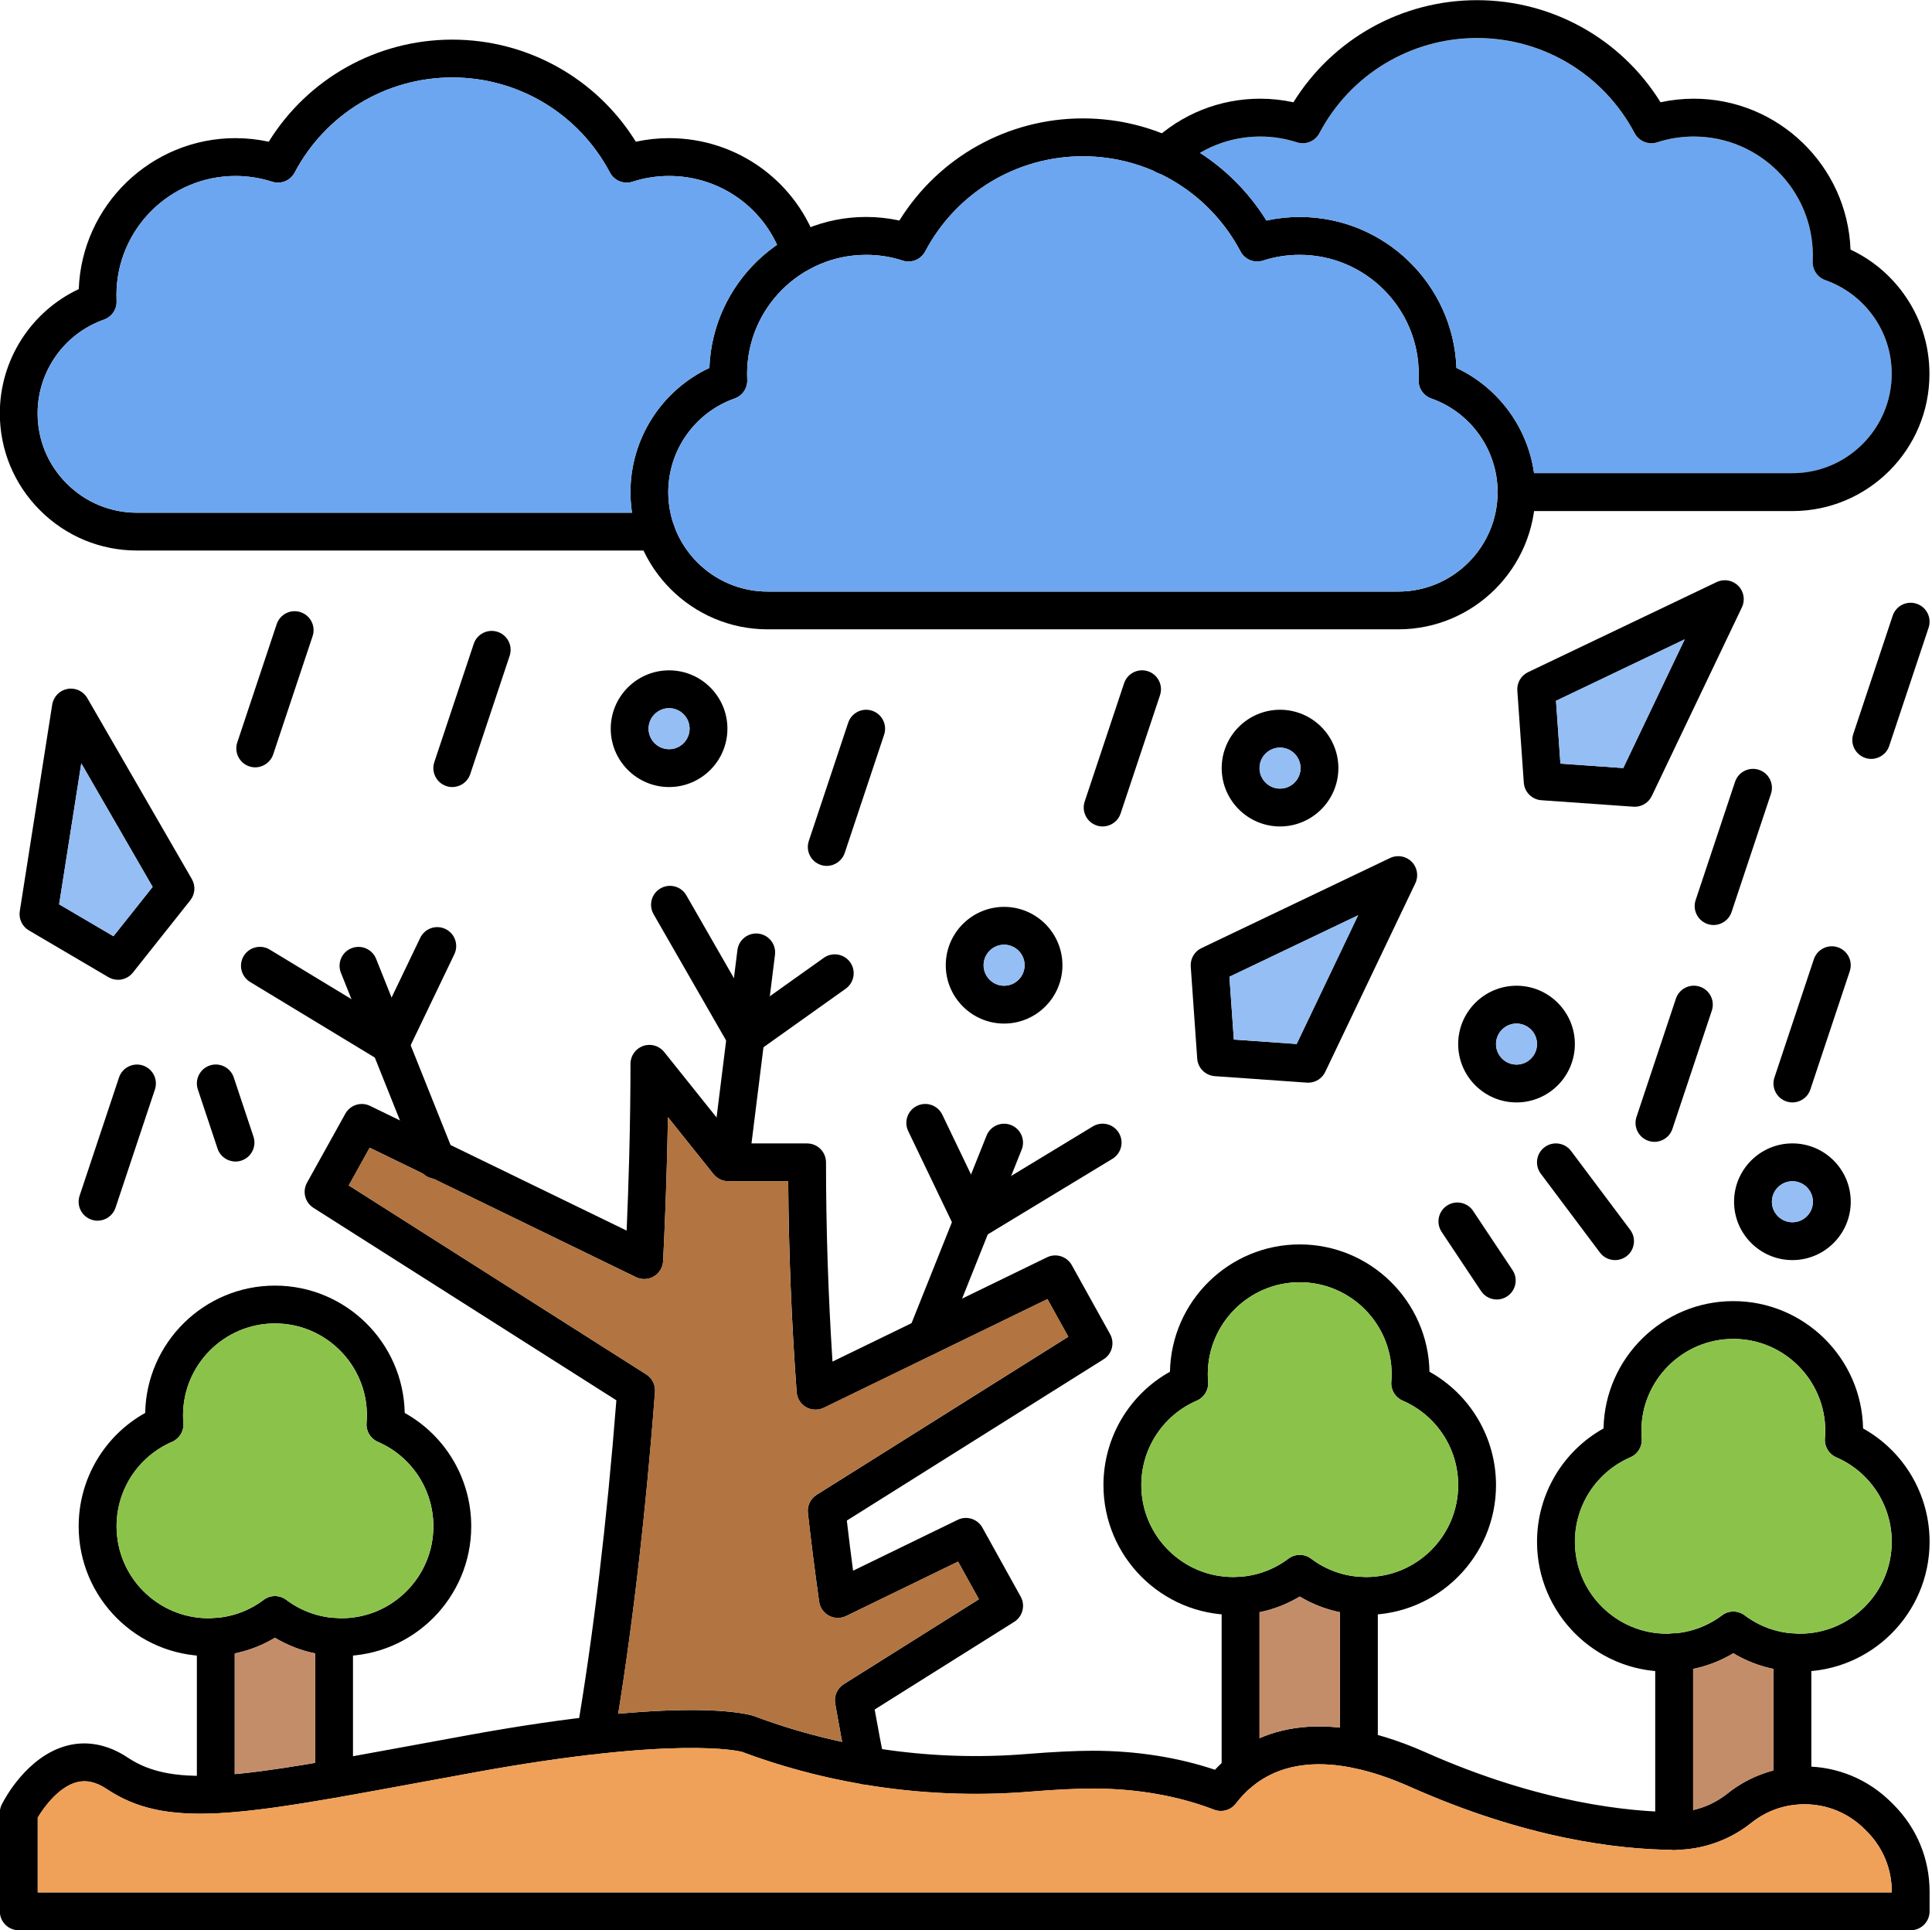 <?xml version="1.0" encoding="UTF-8"?>
<!DOCTYPE svg PUBLIC '-//W3C//DTD SVG 1.0//EN'
          'http://www.w3.org/TR/2001/REC-SVG-20010904/DTD/svg10.dtd'>
<svg height="432.0" preserveAspectRatio="xMidYMid meet" version="1.0" viewBox="30.3 30.7 432.5 432.0" width="432.5" xmlns="http://www.w3.org/2000/svg" xmlns:xlink="http://www.w3.org/1999/xlink" zoomAndPan="magnify"
><g clip-rule="evenodd" fill-rule="evenodd"
  ><g id="change1_1"
    ><path d="M458.02,462.74H34.5c-2.34,0-4.24-1.9-4.24-4.24v-22.06c0-0.66,0.15-1.31,0.45-1.89 c0.55-1.09,5.59-10.74,14.55-13.12c4.51-1.2,9.23-0.28,13.65,2.67c10.57,7.05,26.06,4.19,63.49-2.7c4.02-0.74,8.28-1.53,12.81-2.35 c48.21-8.77,62.4-4.75,63.86-4.26c0.05,0.02,0.1,0.03,0.15,0.05c19.26,7.22,40.36,10.14,61.02,8.44c5.53-0.45,10.89-0.72,14.7-0.72 c9.68,0,19.06,1.47,27.34,4.26c6.96-7.44,21.21-15.44,47.17-3.9c25.81,11.47,45.9,13.29,55.57,13.36 c4.36,0.06,8.61-1.45,12.01-4.17c4.86-3.89,10.97-6.04,17.2-6.04c7.36,0,14.27,2.86,19.47,8.06l0.49,0.49 c5.2,5.2,8.07,12.12,8.07,19.48l0,4.41C462.26,460.84,460.36,462.74,458.02,462.74L458.02,462.74z M38.73,454.27h415.06v-0.18 c0-5.09-1.98-9.88-5.58-13.48l-0.49-0.49c-3.6-3.6-8.39-5.58-13.48-5.58c-4.37,0-8.49,1.45-11.91,4.18 c-4.87,3.89-10.97,6.03-17.18,6.03c-0.06,0-0.12,0-0.18,0c-12.62-0.08-33.1-2.59-58.96-14.09c-17.67-7.85-31.18-6.57-39.04,3.72 c-1.15,1.5-3.14,2.06-4.89,1.38c-7.98-3.09-17.36-4.73-27.14-4.73c-3.59,0-8.7,0.25-14.01,0.69c-21.86,1.8-44.18-1.28-64.56-8.91 c-0.7-0.18-14.75-3.59-59.64,4.57c-4.53,0.82-8.78,1.61-12.79,2.35c-39.82,7.34-56.3,10.37-69.72,1.42c-2.39-1.6-4.6-2.1-6.75-1.53 c-3.97,1.04-7.3,5.5-8.72,7.92V454.27z"
    /></g
    ><g id="change1_2"
    ><path d="M431.55,434.7c-2.34,0-4.24-1.9-4.24-4.24v-29.92c0-2.34,1.9-4.24,4.24-4.24c2.34,0,4.24,1.9,4.24,4.24v29.92 C435.79,432.8,433.89,434.7,431.55,434.7z"
    /></g
    ><g id="change1_3"
    ><path d="M433.21,404.84c-5.31,0-10.4-1.41-14.89-4.1c-4.49,2.69-9.58,4.1-14.89,4.1c-16.02,0-29.05-13.03-29.05-29.05 c0-10.61,5.76-20.28,14.89-25.37c0.3-15.76,13.21-28.5,29.05-28.5c15.83,0,28.75,12.73,29.05,28.5 c9.14,5.09,14.89,14.76,14.89,25.37C462.26,391.8,449.23,404.84,433.21,404.84L433.21,404.84z M418.32,391.4 c0.9,0,1.79,0.28,2.54,0.85c3.58,2.69,7.85,4.11,12.35,4.11c11.35,0,20.58-9.23,20.58-20.58c0-8.22-4.88-15.64-12.42-18.9 c-1.66-0.72-2.69-2.42-2.54-4.23c0.05-0.64,0.08-1.19,0.08-1.69c0-11.35-9.23-20.58-20.58-20.58c-11.35,0-20.58,9.23-20.58,20.58 c0,0.5,0.02,1.06,0.08,1.69c0.14,1.81-0.88,3.51-2.54,4.23c-7.55,3.26-12.42,10.68-12.42,18.9c0,11.35,9.23,20.58,20.58,20.58 c4.49,0,8.76-1.42,12.35-4.11C416.53,391.68,417.42,391.4,418.32,391.4z"
    /></g
    ><g id="change1_4"
    ><path d="M334.5,426.59c-2.34,0-4.24-1.9-4.24-4.24v-34.5c0-2.34,1.9-4.24,4.24-4.24c2.34,0,4.24,1.9,4.24,4.24v34.5 C338.73,424.69,336.83,426.59,334.5,426.59z"
    /></g
    ><g id="change1_5"
    ><path d="M308.02,431.46c-2.34,0-4.24-1.9-4.24-4.24v-39.37c0-2.34,1.9-4.24,4.24-4.24c2.34,0,4.24,1.9,4.24,4.24v39.37 C312.26,429.56,310.36,431.46,308.02,431.46z"
    /></g
    ><g id="change1_6"
    ><path d="M336.15,392.15c-5.31,0-10.4-1.41-14.89-4.1c-4.49,2.69-9.58,4.1-14.89,4.1c-16.02,0-29.05-13.03-29.05-29.05 c0-10.61,5.76-20.28,14.89-25.37c0.3-15.76,13.21-28.5,29.05-28.5c15.83,0,28.75,12.73,29.05,28.5 c9.14,5.1,14.89,14.76,14.89,25.37C365.2,379.12,352.17,392.15,336.15,392.15L336.15,392.15z M321.26,378.72 c0.9,0,1.79,0.28,2.54,0.85c3.58,2.69,7.85,4.11,12.35,4.11c11.35,0,20.58-9.23,20.58-20.58c0-8.22-4.88-15.64-12.43-18.9 c-1.67-0.72-2.69-2.42-2.54-4.23c0.05-0.63,0.08-1.18,0.08-1.69c0-11.35-9.23-20.58-20.58-20.58c-11.35,0-20.58,9.23-20.58,20.58 c0,0.51,0.02,1.06,0.08,1.69c0.15,1.81-0.87,3.51-2.54,4.23c-7.55,3.26-12.42,10.68-12.42,18.9c0,11.35,9.23,20.58,20.58,20.58 c4.49,0,8.76-1.42,12.35-4.11C319.47,379,320.36,378.72,321.26,378.72z"
    /></g
    ><g id="change1_7"
    ><path d="M105.08,433.07c-2.34,0-4.24-1.9-4.24-4.24v-31.76c0-2.34,1.9-4.24,4.24-4.24c2.34,0,4.24,1.9,4.24,4.24v31.76 C109.32,431.18,107.42,433.07,105.08,433.07z"
    /></g
    ><g id="change1_8"
    ><path d="M78.61,436.58c-2.34,0-4.24-1.9-4.24-4.24v-35.27c0-2.34,1.9-4.24,4.24-4.24c2.34,0,4.24,1.9,4.24,4.24v35.27 C82.85,434.68,80.95,436.58,78.61,436.58z"
    /></g
    ><g id="change1_9"
    ><path d="M106.74,401.37c-5.31,0-10.4-1.41-14.89-4.1c-4.49,2.69-9.58,4.1-14.89,4.1c-16.02,0-29.05-13.03-29.05-29.05 c0-10.61,5.76-20.28,14.89-25.37c0.3-15.76,13.21-28.5,29.05-28.5c15.83,0,28.75,12.73,29.05,28.5 c9.14,5.1,14.89,14.76,14.89,25.37C135.79,388.34,122.76,401.37,106.74,401.37L106.74,401.37z M91.85,387.94 c0.9,0,1.79,0.28,2.54,0.85c3.58,2.69,7.85,4.11,12.35,4.11c11.35,0,20.58-9.23,20.58-20.58c0-8.22-4.88-15.63-12.42-18.9 c-1.67-0.72-2.69-2.42-2.54-4.23c0.05-0.63,0.08-1.19,0.08-1.69c0-11.35-9.23-20.58-20.58-20.58c-11.35,0-20.58,9.23-20.58,20.58 c0,0.51,0.02,1.06,0.08,1.69c0.15,1.81-0.88,3.51-2.54,4.23c-7.55,3.26-12.42,10.68-12.42,18.9c0,11.35,9.23,20.58,20.58,20.58 c4.49,0,8.76-1.42,12.35-4.11C90.06,388.22,90.95,387.94,91.85,387.94z"
    /></g
    ><g id="change1_10"
    ><path d="M224.16,430.16c-1.98,0-3.75-1.39-4.15-3.41c-0.94-4.74-1.87-9.71-2.75-14.77c-0.3-1.69,0.46-3.4,1.92-4.32 l30.26-19.01l-4.67-8.42l-25.06,12.18c-1.22,0.59-2.65,0.57-3.84-0.07c-1.2-0.64-2.01-1.81-2.2-3.15 c-0.94-6.69-1.79-13.37-2.52-19.86c-0.18-1.62,0.58-3.19,1.96-4.06l56.34-35.38l-4.67-8.42l-50.06,24.33 c-1.26,0.61-2.75,0.56-3.97-0.14c-1.22-0.7-2.01-1.96-2.11-3.36c-1.16-15.8-1.79-31.66-1.89-47.21l-13.42,0 c-1.29,0-2.5-0.58-3.31-1.59l-10.2-12.75c-0.05,3.05-0.11,6.15-0.2,9.28c-0.19,7.31-0.48,15.02-0.87,22.93 c-0.07,1.42-0.85,2.71-2.07,3.44c-1.22,0.72-2.73,0.79-4.01,0.16l-59.61-28.97l-4.68,8.44l66.6,42.3c1.32,0.84,2.07,2.34,1.95,3.9 c-2.15,28.33-5.31,55.15-9.15,77.55c-0.39,2.31-2.59,3.85-4.89,3.46c-2.31-0.39-3.85-2.58-3.46-4.89 c3.67-21.48,6.73-47.09,8.85-74.23l-67.82-43.08c-1.89-1.2-2.52-3.67-1.43-5.63l8.57-15.43c1.09-1.97,3.53-2.74,5.55-1.75 l57.43,27.91c0.24-5.6,0.43-11.07,0.57-16.32c0.19-7.28,0.29-14.35,0.29-21.01c0-1.8,1.14-3.4,2.83-4c1.7-0.6,3.59-0.05,4.71,1.35 l16.38,20.47l15.61,0c2.34,0,4.24,1.9,4.24,4.24c0,14.66,0.49,29.63,1.45,44.59l48.02-23.34c2.02-0.98,4.46-0.21,5.55,1.75 l8.57,15.43c1.09,1.97,0.46,4.45-1.45,5.64l-57.48,36.1c0.43,3.7,0.9,7.45,1.4,11.22l23.41-11.38c2.02-0.99,4.46-0.21,5.55,1.76 l8.56,15.43c1.09,1.97,0.45,4.44-1.45,5.64l-31.24,19.62c0.72,4.03,1.47,7.98,2.22,11.78c0.46,2.29-1.03,4.52-3.33,4.98 C224.71,430.14,224.43,430.16,224.16,430.16z"
    /></g
    ><g id="change1_11"
    ><path d="M237.69,334.16c-0.52,0-1.06-0.1-1.57-0.3c-2.17-0.87-3.23-3.33-2.36-5.5l17.39-43.48 c0.87-2.17,3.33-3.23,5.5-2.36c2.17,0.87,3.23,3.33,2.36,5.5l-17.39,43.48C240.96,333.16,239.37,334.16,237.69,334.16z"
    /></g
    ><g id="change1_12"
    ><path d="M248.02,308.33c-0.41,0-0.81-0.06-1.21-0.18c-1.15-0.34-2.09-1.15-2.61-2.23l-10.59-22.06 c-1.01-2.11-0.12-4.64,1.99-5.65c2.11-1.01,4.64-0.12,5.65,1.99l8.57,17.85l25.12-15.23c2-1.21,4.61-0.57,5.82,1.43 c1.21,2,0.57,4.61-1.43,5.82l-29.12,17.65C249.55,308.12,248.79,308.33,248.02,308.33z"
    /></g
    ><g id="change1_13"
    ><path d="M127.94,294.58c-1.68,0-3.27-1.01-3.93-2.66l-17.39-43.48c-0.87-2.17,0.19-4.64,2.36-5.5 c2.17-0.87,4.64,0.19,5.51,2.36l17.39,43.48c0.87,2.17-0.19,4.64-2.36,5.5C128.99,294.48,128.46,294.58,127.94,294.58z"
    /></g
    ><g id="change1_14"
    ><path d="M117.6,268.75c-0.77,0-1.53-0.21-2.19-0.61l-29.12-17.65c-2-1.21-2.64-3.82-1.43-5.82 c1.21-2,3.82-2.64,5.82-1.43l25.12,15.23l8.57-17.85c1.01-2.11,3.54-3,5.65-1.99c2.11,1.01,3,3.54,1.99,5.65l-10.59,22.06 c-0.52,1.08-1.47,1.89-2.61,2.23C118.41,268.69,118.01,268.75,117.6,268.75z"
    /></g
    ><g id="change1_15"
    ><path d="M193.8,294.58c-0.18,0-0.35-0.01-0.53-0.03c-2.32-0.29-3.97-2.41-3.68-4.73l5.79-46.47 c0.29-2.32,2.41-3.97,4.73-3.68c2.32,0.29,3.97,2.41,3.68,4.73L198,290.87C197.74,293.01,195.91,294.58,193.8,294.58z"
    /></g
    ><g id="change1_16"
    ><path d="M197.24,266.97c-0.3,0-0.6-0.03-0.9-0.1c-1.17-0.26-2.17-0.99-2.77-2.03l-16.96-29.52 c-1.16-2.03-0.47-4.62,1.56-5.78c2.03-1.17,4.62-0.47,5.78,1.56l14.63,25.47l16.13-11.48c1.91-1.36,4.55-0.91,5.91,0.99 c1.36,1.9,0.91,4.55-0.99,5.91l-19.93,14.19C198.98,266.7,198.12,266.97,197.24,266.97z"
    /></g
    ><g id="change1_17"
    ><path d="M343.32,171.56H202.14c-16.93,0-30.71-13.78-30.71-30.71c0-11.98,6.99-22.79,17.67-27.8 c0.7-18.75,16.18-33.79,35.09-33.79c2.51,0,5.01,0.27,7.45,0.8c8.8-14.18,24.24-22.86,41.08-22.86s32.28,8.68,41.08,22.86 c2.44-0.53,4.93-0.8,7.45-0.8c18.92,0,34.39,15.04,35.09,33.79c10.68,5.01,17.67,15.83,17.67,27.8 C374.02,157.79,360.25,171.56,343.32,171.56L343.32,171.56z M224.2,87.74c-14.69,0-26.65,11.95-26.65,26.65 c0,0.43,0.01,0.87,0.03,1.3c0.09,1.87-1.06,3.58-2.82,4.2c-8.89,3.13-14.86,11.56-14.86,20.98c0,12.26,9.97,22.24,22.24,22.24 h141.18c12.26,0,22.24-9.98,22.24-22.24c0-9.42-5.97-17.85-14.86-20.98c-1.77-0.62-2.91-2.33-2.83-4.2 c0.02-0.43,0.03-0.86,0.03-1.3c0-14.69-11.95-26.65-26.65-26.65c-2.79,0-5.55,0.43-8.2,1.29c-1.96,0.63-4.09-0.23-5.05-2.05 c-6.93-13.14-20.46-21.3-35.29-21.3c-14.83,0-28.35,8.16-35.29,21.3c-0.96,1.82-3.09,2.69-5.05,2.05 C229.75,88.17,226.99,87.74,224.2,87.74z"
    /></g
    ><g id="change1_18"
    ><path d="M177.19,153.92H60.97c-8.2,0-15.91-3.2-21.71-9c-5.8-5.8-9-13.51-9-21.71c0-11.97,6.99-22.79,17.67-27.8 c0.7-18.75,16.17-33.79,35.09-33.79c2.51,0,5,0.27,7.44,0.8c8.8-14.18,24.24-22.85,41.09-22.85c16.84,0,32.29,8.67,41.09,22.85 c2.44-0.53,4.94-0.8,7.44-0.8c15.29,0,28.73,9.77,33.42,24.31c0.72,2.23-0.5,4.61-2.73,5.33c-2.23,0.72-4.61-0.5-5.33-2.73 c-3.56-11.03-13.75-18.44-25.36-18.44c-2.78,0-5.54,0.43-8.2,1.29c-1.96,0.63-4.08-0.24-5.04-2.05 c-6.93-13.13-20.46-21.29-35.29-21.29c-14.83,0-28.36,8.16-35.29,21.29c-0.96,1.82-3.08,2.68-5.04,2.05 c-2.66-0.85-5.42-1.29-8.2-1.29c-14.69,0-26.65,11.95-26.65,26.65c0,0.45,0.02,0.9,0.03,1.35c0.07,1.85-1.08,3.53-2.83,4.15 c-8.89,3.13-14.85,11.56-14.85,20.98c0,5.94,2.31,11.52,6.52,15.72c4.2,4.2,9.78,6.52,15.72,6.52h116.22c2.34,0,4.24,1.9,4.24,4.24 C181.42,152.02,179.53,153.92,177.19,153.92z"
    /></g
    ><g id="change1_19"
    ><path d="M396.26,211.27c-0.1,0-0.2,0-0.3-0.01l-20.61-1.45c-2.1-0.15-3.78-1.82-3.93-3.93l-1.45-20.61 c-0.12-1.74,0.83-3.37,2.4-4.12l42.23-20.17c1.62-0.77,3.55-0.44,4.82,0.83c1.27,1.27,1.6,3.2,0.83,4.82l-20.17,42.22 C399.37,210.34,397.88,211.27,396.26,211.27L396.26,211.27z M379.62,201.62l14.06,0.99l13.76-28.81l-28.81,13.76L379.62,201.62z"
    /></g
    ><g id="change1_20"
    ><path d="M323.15,273.03c-0.1,0-0.2,0-0.3-0.01l-20.61-1.45c-2.11-0.15-3.78-1.82-3.93-3.93l-1.45-20.61 c-0.12-1.74,0.83-3.37,2.4-4.12l42.23-20.17c1.62-0.77,3.55-0.44,4.82,0.83c1.27,1.27,1.6,3.2,0.83,4.82l-20.17,42.23 C326.27,272.1,324.78,273.03,323.15,273.03L323.15,273.03z M306.51,263.38l14.06,0.99l13.76-28.81l-28.81,13.76L306.51,263.38z"
    /></g
    ><g id="change1_21"
    ><path d="M56.72,250c-0.73,0-1.47-0.19-2.14-0.58l-17.81-10.47c-1.5-0.88-2.31-2.59-2.04-4.31l7.26-46.23 c0.28-1.77,1.64-3.18,3.41-3.51c1.77-0.33,3.55,0.49,4.44,2.04l23.41,40.52c0.87,1.51,0.73,3.39-0.35,4.75L60.04,248.4 C59.21,249.44,57.97,250,56.72,250L56.72,250z M43.54,233.11l12.16,7.14l8.77-11.04l-15.97-27.65L43.54,233.11z"
    /></g
    ><g id="change1_22"
    ><path d="M277.14,215.68c-0.44,0-0.9-0.07-1.34-0.22c-2.22-0.74-3.42-3.14-2.68-5.36l8.82-26.47 c0.74-2.22,3.14-3.42,5.36-2.68c2.22,0.74,3.42,3.14,2.68,5.36l-8.82,26.47C280.57,214.56,278.92,215.68,277.14,215.68z"
    /></g
    ><g id="change1_23"
    ><path d="M215.38,224.51c-0.44,0-0.9-0.07-1.34-0.22c-2.22-0.74-3.42-3.14-2.68-5.36l8.82-26.47 c0.74-2.22,3.14-3.42,5.36-2.68c2.22,0.74,3.42,3.14,2.68,5.36l-8.82,26.47C218.8,223.38,217.15,224.51,215.38,224.51z"
    /></g
    ><g id="change1_24"
    ><path d="M131.55,206.86c-0.44,0-0.9-0.07-1.34-0.22c-2.22-0.74-3.42-3.14-2.68-5.36l8.82-26.47 c0.74-2.22,3.14-3.42,5.36-2.68c2.22,0.74,3.42,3.14,2.68,5.36l-8.82,26.47C134.98,205.74,133.33,206.86,131.55,206.86z"
    /></g
    ><g id="change1_25"
    ><path d="M52.14,303.92c-0.44,0-0.9-0.07-1.34-0.22c-2.22-0.74-3.42-3.14-2.68-5.36l8.82-26.47 c0.74-2.22,3.14-3.42,5.36-2.68c2.22,0.74,3.42,3.14,2.68,5.36l-8.82,26.47C55.57,302.79,53.92,303.92,52.14,303.92z"
    /></g
    ><g id="change1_26"
    ><path d="M87.44,202.45c-0.44,0-0.9-0.07-1.34-0.22c-2.22-0.74-3.42-3.14-2.68-5.36l8.82-26.47 c0.74-2.22,3.14-3.42,5.36-2.68c2.22,0.74,3.42,3.14,2.68,5.36l-8.82,26.47C90.86,201.32,89.21,202.45,87.44,202.45z"
    /></g
    ><g id="change1_27"
    ><path d="M449.2,200.56c-0.44,0-0.9-0.07-1.34-0.22c-2.22-0.74-3.42-3.14-2.68-5.36l8.82-26.47 c0.74-2.22,3.14-3.42,5.36-2.68c2.22,0.74,3.42,3.14,2.68,5.36l-8.82,26.47C452.63,199.44,450.97,200.56,449.2,200.56z"
    /></g
    ><g id="change1_28"
    ><path d="M413.91,237.74c-0.44,0-0.9-0.07-1.34-0.22c-2.22-0.74-3.42-3.14-2.68-5.36l8.82-26.47 c0.74-2.22,3.14-3.42,5.36-2.68c2.22,0.74,3.42,3.14,2.68,5.36l-8.82,26.47C417.33,236.62,415.68,237.74,413.91,237.74z"
    /></g
    ><g id="change1_29"
    ><path d="M431.55,277.45c-0.44,0-0.9-0.07-1.34-0.22c-2.22-0.74-3.42-3.14-2.68-5.36l8.82-26.47 c0.74-2.22,3.14-3.42,5.36-2.68c2.22,0.74,3.42,3.14,2.68,5.36l-8.82,26.47C434.98,276.33,433.33,277.45,431.55,277.45z"
    /></g
    ><g id="change1_30"
    ><path d="M400.67,286.27c-0.44,0-0.9-0.07-1.34-0.22c-2.22-0.74-3.42-3.14-2.68-5.36l8.82-26.47 c0.74-2.22,3.14-3.42,5.36-2.68c2.22,0.74,3.42,3.14,2.68,5.36l-8.82,26.47C404.1,285.15,402.45,286.27,400.67,286.27z"
    /></g
    ><g id="change1_31"
    ><path d="M369.79,277.45c-7.2,0-13.06-5.86-13.06-13.06c0-7.2,5.86-13.06,13.06-13.06c7.2,0,13.06,5.86,13.06,13.06 C382.85,271.59,376.99,277.45,369.79,277.45L369.79,277.45z M369.79,259.8c-2.53,0-4.59,2.06-4.59,4.59c0,2.53,2.06,4.59,4.59,4.59 c2.53,0,4.59-2.06,4.59-4.59C374.38,261.86,372.32,259.8,369.79,259.8z"
    /></g
    ><g id="change1_32"
    ><path d="M365.38,321.56c-1.37,0-2.71-0.66-3.53-1.89l-8.82-13.24c-1.3-1.95-0.77-4.57,1.17-5.87 c1.95-1.3,4.58-0.77,5.87,1.17l8.82,13.24c1.3,1.95,0.77,4.57-1.17,5.87C367,321.33,366.19,321.56,365.38,321.56z"
    /></g
    ><g id="change1_33"
    ><path d="M391.85,312.74c-1.29,0-2.56-0.58-3.39-1.69l-13.24-17.65c-1.4-1.87-1.02-4.53,0.85-5.93 c1.87-1.4,4.53-1.02,5.93,0.85l13.24,17.65c1.4,1.87,1.02,4.53-0.85,5.93C393.63,312.46,392.74,312.74,391.85,312.74z"
    /></g
    ><g id="change1_34"
    ><path d="M431.55,312.74c-7.2,0-13.06-5.86-13.06-13.06c0-7.2,5.86-13.06,13.06-13.06c7.2,0,13.06,5.86,13.06,13.06 C444.61,306.88,438.75,312.74,431.55,312.74L431.55,312.74z M431.55,295.09c-2.53,0-4.59,2.06-4.59,4.59s2.06,4.59,4.59,4.59 c2.53,0,4.59-2.06,4.59-4.59S434.08,295.09,431.55,295.09z"
    /></g
    ><g id="change1_35"
    ><path d="M316.85,215.68c-7.2,0-13.06-5.86-13.06-13.06c0-7.2,5.86-13.06,13.06-13.06c7.2,0,13.06,5.86,13.06,13.06 C329.91,209.82,324.05,215.68,316.85,215.68L316.85,215.68z M316.85,198.03c-2.53,0-4.59,2.06-4.59,4.59 c0,2.53,2.06,4.59,4.59,4.59c2.53,0,4.59-2.06,4.59-4.59C321.44,200.09,319.38,198.03,316.85,198.03z"
    /></g
    ><g id="change1_36"
    ><path d="M255.08,259.8c-7.2,0-13.06-5.86-13.06-13.06c0-7.2,5.86-13.06,13.06-13.06c7.2,0,13.06,5.86,13.06,13.06 C268.14,253.94,262.28,259.8,255.08,259.8L255.08,259.8z M255.08,242.15c-2.53,0-4.59,2.06-4.59,4.59c0,2.53,2.06,4.59,4.59,4.59 c2.53,0,4.59-2.06,4.59-4.59C259.67,244.21,257.61,242.15,255.08,242.15z"
    /></g
    ><g id="change1_37"
    ><path d="M180.08,206.86c-7.2,0-13.06-5.86-13.06-13.06c0-7.2,5.86-13.06,13.06-13.06c7.2,0,13.06,5.86,13.06,13.06 C193.14,201,187.28,206.86,180.08,206.86L180.08,206.86z M180.08,189.21c-2.53,0-4.59,2.06-4.59,4.59c0,2.53,2.06,4.59,4.59,4.59 c2.53,0,4.59-2.06,4.59-4.59C184.67,191.27,182.61,189.21,180.08,189.21z"
    /></g
    ><g id="change1_38"
    ><path d="M83.02,290.68c-1.77,0-3.43-1.12-4.02-2.9l-4.41-13.24c-0.74-2.22,0.46-4.62,2.68-5.36 c2.22-0.74,4.62,0.46,5.36,2.68l4.41,13.24c0.74,2.22-0.46,4.62-2.68,5.36C83.92,290.61,83.47,290.68,83.02,290.68z"
    /></g
    ><g id="change2_1"
    ><path d="M300.75,339.97c0.15,1.81-0.87,3.51-2.54,4.23c-7.55,3.26-12.42,10.68-12.42,18.9 c0,11.35,9.23,20.58,20.58,20.58c0.4,0,0.8-0.01,1.19-0.03c0.12-0.01,0.24-0.02,0.37-0.02c3.92-0.29,7.62-1.68,10.79-4.06 c0.75-0.57,1.65-0.85,2.54-0.85c0.9,0,1.79,0.28,2.54,0.85c3.17,2.38,6.87,3.77,10.79,4.06c0.12,0,0.25,0.01,0.37,0.02 c0.4,0.02,0.79,0.03,1.19,0.03c11.35,0,20.58-9.23,20.58-20.58c0-8.22-4.88-15.64-12.43-18.9c-1.67-0.72-2.69-2.42-2.54-4.23 c0.05-0.63,0.08-1.18,0.08-1.69c0-11.35-9.23-20.58-20.58-20.58c-11.35,0-20.58,9.23-20.58,20.58 C300.68,338.8,300.7,339.35,300.75,339.97z" fill="#8bc34a"
    /></g
    ><g id="change2_2"
    ><path d="M395.27,356.88c-7.55,3.26-12.42,10.68-12.42,18.9c0,11.35,9.23,20.58,20.58,20.58c0.41,0,0.82-0.01,1.23-0.04 c0.1-0.01,0.19-0.02,0.29-0.02c3.93-0.28,7.65-1.67,10.83-4.06c0.75-0.57,1.65-0.85,2.54-0.85c0.9,0,1.79,0.28,2.54,0.85 c3.18,2.39,6.9,3.78,10.84,4.06c0.09,0,0.17,0.01,0.25,0.02c0.41,0.02,0.83,0.04,1.25,0.04c11.35,0,20.58-9.23,20.58-20.58 c0-8.22-4.88-15.64-12.42-18.9c-1.66-0.72-2.69-2.42-2.54-4.23c0.05-0.64,0.08-1.19,0.08-1.69c0-11.35-9.23-20.58-20.58-20.58 c-11.35,0-20.58,9.23-20.58,20.58c0,0.5,0.02,1.06,0.08,1.69C397.96,354.47,396.94,356.17,395.27,356.88z" fill="#8bc34a"
    /></g
    ><g id="change3_1"
    ><path d="M418.32,400.74c-2.8,1.68-5.83,2.86-9,3.51v31.59c2.8-0.63,5.45-1.91,7.72-3.72 c3.03-2.43,6.55-4.18,10.28-5.15v-22.72C424.15,403.59,421.11,402.41,418.32,400.74z" fill="#c48d69"
    /></g
    ><g id="change3_2"
    ><path d="M330.26,417.38v-25.82c-3.17-0.65-6.2-1.83-9-3.51c-2.8,1.68-5.83,2.86-9,3.51v28.19 C316.95,417.72,322.87,416.57,330.26,417.38z" fill="#c48d69"
    /></g
    ><g id="change3_3"
    ><path d="M100.85,425.27v-24.49c-3.17-0.65-6.2-1.83-9-3.51c-2.8,1.68-5.83,2.86-9,3.51v27.01 C87.93,427.33,93.84,426.46,100.85,425.27z" fill="#c48d69"
    /></g
    ><g id="change2_3"
    ><path d="M94.39,388.79c3.15,2.37,6.84,3.75,10.74,4.05c0.16,0,0.31,0.01,0.46,0.03c0.38,0.02,0.76,0.03,1.14,0.03 c11.35,0,20.58-9.23,20.58-20.58c0-8.22-4.88-15.63-12.42-18.9c-1.67-0.72-2.69-2.42-2.54-4.23c0.05-0.63,0.08-1.19,0.08-1.69 c0-11.35-9.23-20.58-20.58-20.58c-11.35,0-20.58,9.23-20.58,20.58c0,0.51,0.02,1.06,0.08,1.69c0.15,1.81-0.88,3.51-2.54,4.23 c-7.55,3.26-12.42,10.68-12.42,18.9c0,11.35,9.23,20.58,20.58,20.58c0.38,0,0.77-0.01,1.15-0.03c0.15-0.02,0.3-0.03,0.45-0.03 c3.9-0.3,7.59-1.68,10.75-4.05c0.75-0.57,1.65-0.85,2.54-0.85C92.74,387.94,93.64,388.22,94.39,388.79z" fill="#8bc34a"
    /></g
    ><g id="change4_1"
    ><path d="M176.92,342.23c-1.98,26.05-4.81,50.82-8.23,72.05c21.8-2,29.34,0.15,30.38,0.5l0.15,0.05 c6.36,2.38,12.92,4.3,19.6,5.73c-0.53-2.81-1.05-5.68-1.56-8.59c-0.3-1.69,0.46-3.4,1.92-4.32l30.26-19.01l-4.67-8.42l-25.06,12.18 c-1.22,0.59-2.65,0.57-3.84-0.07c-1.2-0.64-2.01-1.81-2.2-3.15c-0.94-6.69-1.79-13.37-2.52-19.87c-0.18-1.62,0.58-3.19,1.96-4.06 l56.34-35.38l-4.67-8.42l-25.16,12.23c-0.04,0.02-0.08,0.04-0.13,0.06l-24.78,12.04c-1.26,0.61-2.75,0.56-3.97-0.14 c-1.22-0.7-2.01-1.96-2.11-3.36c-1.16-15.8-1.79-31.66-1.89-47.21l-13.42,0c-1.29,0-2.5-0.58-3.31-1.59l-10.2-12.75 c-0.05,3.05-0.11,6.15-0.2,9.28c-0.19,7.31-0.48,15.02-0.87,22.93c-0.07,1.42-0.85,2.71-2.07,3.44c-1.22,0.73-2.73,0.79-4.01,0.17 l-45.33-22.03c-0.87-0.13-1.69-0.52-2.33-1.13l-11.96-5.81l-4.68,8.44l66.6,42.3C176.29,339.17,177.04,340.67,176.92,342.23z" fill="#b27440"
    /></g
    ><g id="change5_1"
    ><path d="M321.26,79.27c18.92,0,34.39,15.04,35.09,33.79c9.41,4.41,15.95,13.33,17.38,23.57l57.82,0 c12.26,0,22.23-9.98,22.23-22.24c0-4.7-1.44-9.19-4.18-12.97c-2.69-3.72-6.38-6.49-10.68-8c-1.75-0.62-2.89-2.29-2.82-4.14 c0.02-0.47,0.03-0.91,0.03-1.35c0-14.69-11.95-26.65-26.65-26.65c-2.78,0-5.54,0.43-8.2,1.29c-1.96,0.63-4.08-0.24-5.04-2.05 c-6.93-13.13-20.46-21.29-35.29-21.29c-14.83,0-28.36,8.16-35.29,21.29c-0.96,1.82-3.08,2.69-5.04,2.05 c-2.66-0.85-5.42-1.29-8.2-1.29c-4.8,0-9.43,1.27-13.48,3.65c5.93,3.83,11.02,8.96,14.86,15.14 C316.25,79.54,318.75,79.27,321.26,79.27z" fill="#6ca6f0"
    /></g
    ><g id="change5_2"
    ><path d="M189.11,113.05c0.43-11.41,6.33-21.45,15.15-27.56c-4.32-9.33-13.67-15.41-24.17-15.41 c-2.78,0-5.54,0.43-8.2,1.29c-1.96,0.63-4.08-0.24-5.04-2.05c-6.93-13.13-20.46-21.29-35.29-21.29c-14.83,0-28.36,8.16-35.29,21.29 c-0.96,1.82-3.08,2.68-5.04,2.05c-2.66-0.85-5.42-1.29-8.2-1.29c-14.69,0-26.65,11.95-26.65,26.65c0,0.45,0.02,0.9,0.03,1.35 c0.07,1.85-1.08,3.53-2.83,4.15c-8.89,3.13-14.85,11.56-14.85,20.98c0,5.94,2.31,11.52,6.52,15.72c4.2,4.2,9.78,6.52,15.72,6.52 h110.81c-0.23-1.5-0.34-3.03-0.34-4.59C171.44,128.88,178.42,118.06,189.11,113.05z" fill="#6ca6f0"
    /></g
    ><g id="change5_3"
    ><path d="M224.2,87.74c-14.69,0-26.65,11.95-26.65,26.65c0,0.43,0.01,0.87,0.03,1.3c0.09,1.87-1.06,3.58-2.82,4.2 c-8.89,3.13-14.86,11.56-14.86,20.98c0,2.53,0.42,4.96,1.2,7.22c0.05,0.12,0.09,0.25,0.13,0.37c3.11,8.53,11.3,14.64,20.9,14.64 h141.18c12.26,0,22.24-9.98,22.24-22.24c0-9.42-5.97-17.85-14.86-20.98c-1.77-0.62-2.91-2.33-2.83-4.2 c0.02-0.43,0.03-0.86,0.03-1.3c0-14.69-11.95-26.65-26.65-26.65c-2.79,0-5.55,0.43-8.2,1.29c-1.96,0.63-4.09-0.23-5.05-2.05 c-6.93-13.14-20.46-21.3-35.29-21.3c-14.83,0-28.35,8.16-35.29,21.3c-0.96,1.82-3.09,2.68-5.05,2.05 C229.75,88.17,226.99,87.74,224.2,87.74z" fill="#6ca6f0"
    /></g
    ><g id="change1_39"
    ><path d="M431.55,145.09h-61.76c-2.34,0-4.24-1.9-4.24-4.24s1.9-4.24,4.24-4.24l61.76,0c12.26,0,22.23-9.98,22.23-22.24 c0-4.7-1.44-9.19-4.18-12.97c-2.69-3.72-6.38-6.49-10.68-8c-1.75-0.62-2.89-2.29-2.82-4.14c0.02-0.47,0.03-0.91,0.03-1.35 c0-14.69-11.95-26.65-26.65-26.65c-2.78,0-5.54,0.43-8.2,1.29c-1.96,0.63-4.08-0.24-5.04-2.05c-6.93-13.13-20.46-21.29-35.29-21.29 c-14.83,0-28.36,8.16-35.29,21.29c-0.96,1.82-3.08,2.69-5.04,2.05c-2.66-0.85-5.42-1.29-8.2-1.29c-6.85,0-13.36,2.59-18.33,7.3 c-1.7,1.61-4.38,1.54-5.99-0.16c-1.61-1.7-1.54-4.38,0.16-5.99c6.55-6.21,15.13-9.62,24.15-9.62c2.51,0,5,0.27,7.44,0.8 c8.8-14.18,24.25-22.85,41.09-22.85c16.84,0,32.29,8.67,41.09,22.85c2.44-0.53,4.94-0.8,7.44-0.8c18.92,0,34.39,15.04,35.09,33.78 c4.73,2.21,8.8,5.59,11.89,9.87c3.78,5.24,5.78,11.44,5.78,17.93C462.26,131.32,448.48,145.09,431.55,145.09z"
    /></g
    ><g id="change6_1"
    ><path d="M407.44 173.79L378.63 187.55 379.62 201.62 393.68 202.61z" fill="#94bef4"
    /></g
    ><g id="change6_2"
    ><path d="M431.55,295.09c-2.53,0-4.59,2.06-4.59,4.59c0,2.53,2.06,4.59,4.59,4.59c2.53,0,4.59-2.06,4.59-4.59 C436.14,297.15,434.08,295.09,431.55,295.09z" fill="#94bef4"
    /></g
    ><g id="change6_3"
    ><path d="M320.57 264.37L334.33 235.56 305.52 249.32 306.51 263.38z" fill="#94bef4"
    /></g
    ><g id="change6_4"
    ><path d="M316.85,207.21c2.53,0,4.59-2.06,4.59-4.59c0-2.53-2.06-4.59-4.59-4.59c-2.53,0-4.59,2.06-4.59,4.59 C312.26,205.15,314.32,207.21,316.85,207.21z" fill="#94bef4"
    /></g
    ><g id="change6_5"
    ><path d="M259.67,246.74c0-2.53-2.06-4.59-4.59-4.59c-2.53,0-4.59,2.06-4.59,4.59c0,2.53,2.06,4.59,4.59,4.59 C257.61,251.33,259.67,249.27,259.67,246.74z" fill="#94bef4"
    /></g
    ><g id="change6_6"
    ><path d="M180.08,198.39c2.53,0,4.59-2.06,4.59-4.59c0-2.53-2.06-4.59-4.59-4.59c-2.53,0-4.59,2.06-4.59,4.59 C175.5,196.33,177.55,198.39,180.08,198.39z" fill="#94bef4"
    /></g
    ><g id="change6_7"
    ><path d="M369.79,259.8c-2.53,0-4.59,2.06-4.59,4.59c0,2.53,2.06,4.59,4.59,4.59c2.53,0,4.59-2.06,4.59-4.59 C374.38,261.86,372.32,259.8,369.79,259.8z" fill="#94bef4"
    /></g
    ><g id="change6_8"
    ><path d="M55.69 240.25L64.47 229.21 48.49 201.56 43.54 233.11z" fill="#94bef4"
    /></g
    ><g id="change7_1"
    ><path d="M404.97,444.75c-12.62-0.08-33.1-2.59-58.96-14.09c-4.36-1.94-8.47-3.32-12.3-4.15 c-0.07-0.01-0.14-0.03-0.21-0.05c-9.32-1.97-17-0.64-22.71,3.96c-0.06,0.05-0.12,0.1-0.19,0.15c-1.32,1.09-2.53,2.35-3.63,3.79 c-1.15,1.5-3.14,2.06-4.89,1.38c-7.98-3.09-17.36-4.73-27.14-4.73c-3.59,0-8.7,0.25-14.01,0.69c-12.34,1.01-24.83,0.47-37.04-1.56 c-0.3-0.02-0.58-0.07-0.86-0.15c-9.11-1.57-18.06-3.98-26.66-7.2c-0.7-0.18-14.75-3.59-59.64,4.57c-4.53,0.82-8.78,1.61-12.79,2.35 c-6.6,1.22-12.56,2.31-17.97,3.26c-0.1,0.02-0.19,0.04-0.29,0.05c-10.79,1.88-19.39,3.15-26.54,3.51 c-0.17,0.02-0.34,0.03-0.52,0.03c-0.04,0-0.07,0-0.11,0c-10.42,0.46-17.73-1.05-24.3-5.43c-2.39-1.6-4.6-2.1-6.75-1.53 c-3.97,1.04-7.3,5.5-8.72,7.92v16.74h415.06v-0.18c0-5.09-1.98-9.88-5.58-13.48l-0.49-0.49c-3.6-3.6-8.39-5.58-13.48-5.58 c-0.66,0-1.31,0.03-1.96,0.1c-0.16,0.03-0.32,0.05-0.48,0.05c-3.46,0.44-6.7,1.81-9.47,4.03c-4.87,3.89-10.97,6.03-17.18,6.03 L404.97,444.75z" fill="#efa159"
    /></g
    ><g id="change1_40"
    ><path d="M405.08,444.75c-2.34,0-4.24-1.9-4.24-4.24v-39.97c0-2.34,1.9-4.24,4.24-4.24c2.34,0,4.24,1.9,4.24,4.24v39.97 C409.32,442.85,407.42,444.75,405.08,444.75z"
    /></g
  ></g
></svg
>
